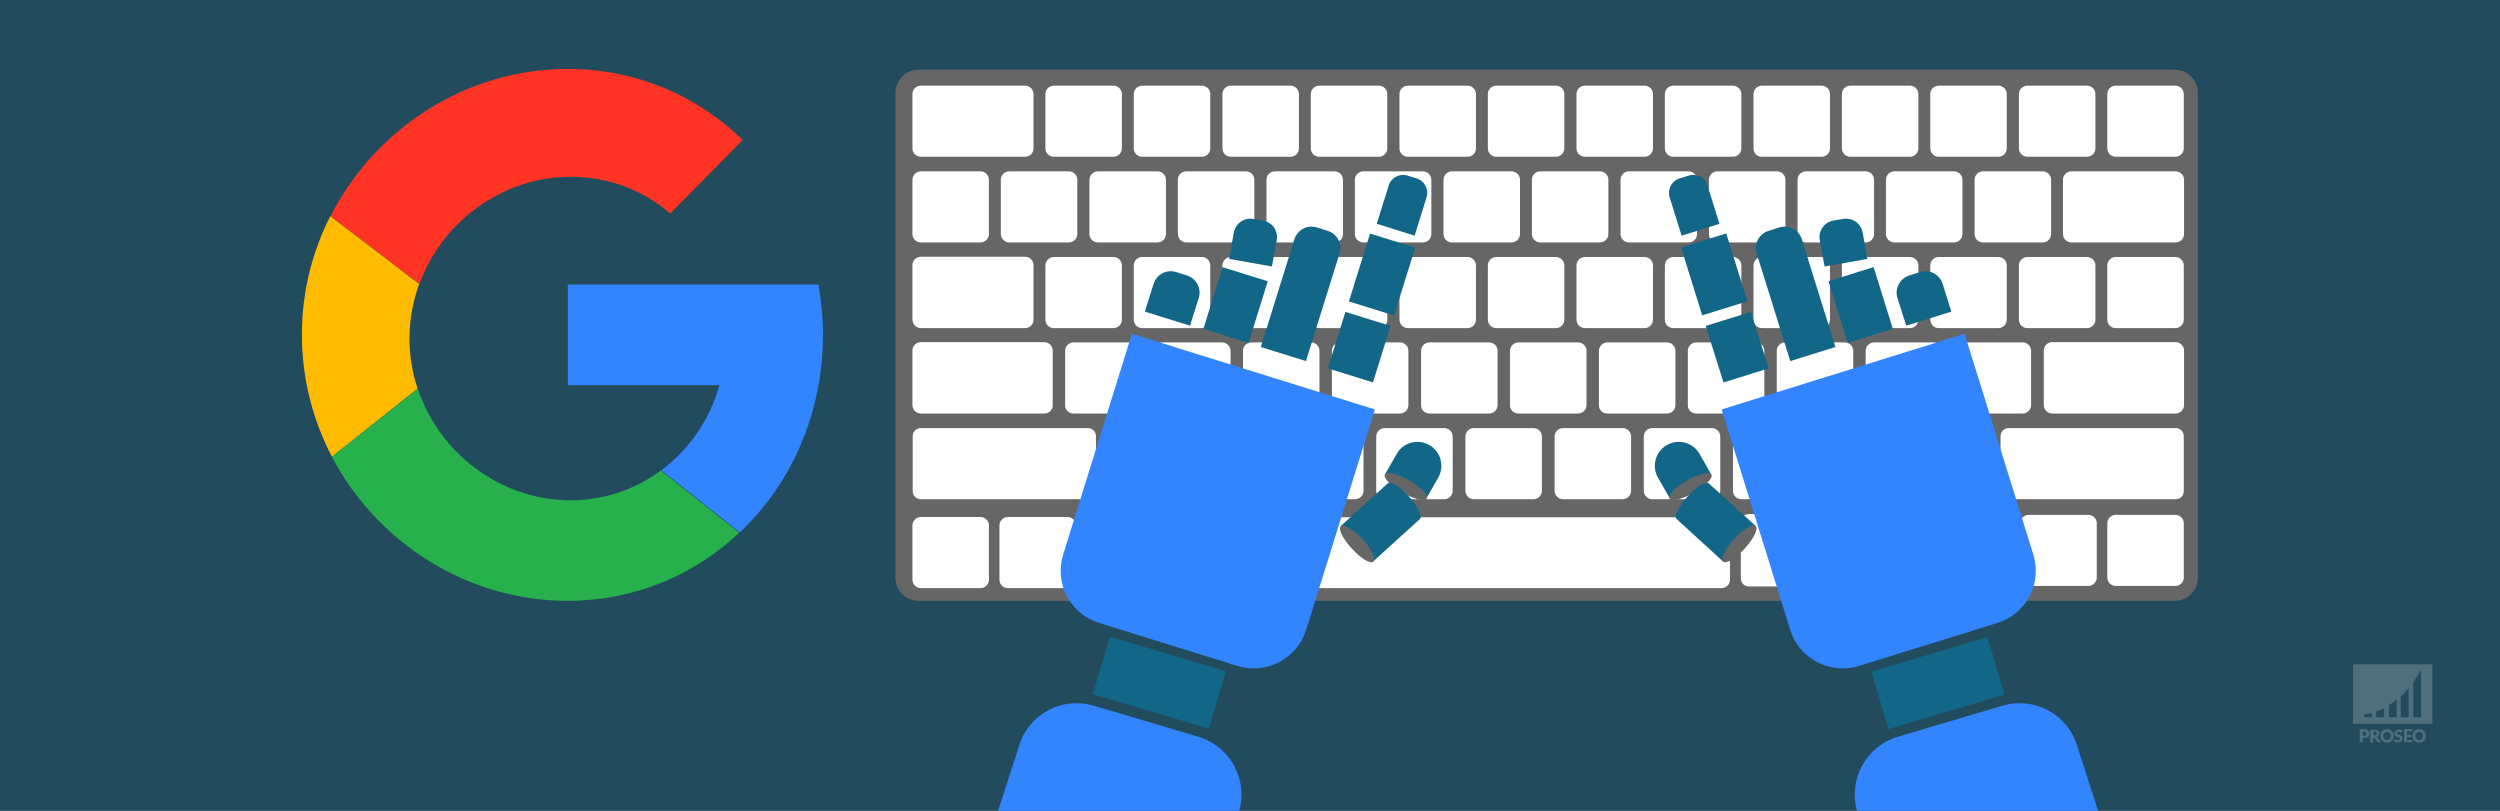 <?xml version="1.0" encoding="UTF-8"?> <svg xmlns="http://www.w3.org/2000/svg" xmlns:xlink="http://www.w3.org/1999/xlink" version="1.1" x="0px" y="0px" viewBox="0 0 925 300" style="enable-background:new 0 0 925 300;" xml:space="preserve"><rect x="0" y="0" width="925" height="300" fill="#333333" stroke="none"/> <style type="text/css"> .st0{opacity:0.5;fill:#126688;} .st1{opacity:0.2;fill:#FFFFFF;} .st2{opacity:0.2;} .st3{fill:#FFFFFF;} .st4{fill:#666666;} .st5{fill:#3284FF;} .st6{fill:#126688;} .st7{fill:#FF3424;} .st8{fill:#FFBB00;} .st9{fill:#26B14C;} </style> <g id="bg"> <rect class="st0" width="925" height="300"></rect> </g> <g id="watermerk"> <g> <path class="st1" d="M870.6,245.8v22H900v-22H870.6z M877.6,265.4h-2.9v-1c0,0,1.1-0.1,2.9-0.6V265.4z M882.1,265.4h-2.9v-2.1 c0.9-0.3,1.9-0.8,2.9-1.3V265.4z M886.8,265.4h-2.9v-4.5c1-0.6,1.9-1.3,2.9-2.1V265.4z M891.2,265.4h-2.9v-7.8c1-0.9,2-1.9,2.9-3 V265.4z M895.8,265.4h-2.9v-13c1-1.4,2-2.9,2.9-4.5V265.4z"></path> <g class="st2"> <path class="st3" d="M874.8,269.9c0.3,0,0.6,0,0.9,0.1c0.2,0.1,0.4,0.2,0.6,0.3c0.2,0.1,0.3,0.3,0.3,0.5s0.1,0.4,0.1,0.6 c0,0.2,0,0.5-0.1,0.7c-0.1,0.2-0.2,0.4-0.3,0.5c-0.2,0.1-0.4,0.3-0.6,0.3c-0.2,0.1-0.5,0.1-0.9,0.1h-0.6v1.6h-1.1v-4.8H874.8z M874.8,272.2c0.3,0,0.5-0.1,0.6-0.2c0.1-0.1,0.2-0.3,0.2-0.6c0-0.1,0-0.2,0-0.3c0-0.1-0.1-0.2-0.1-0.2c-0.1-0.1-0.2-0.1-0.3-0.1 c-0.1,0-0.2-0.1-0.4-0.1h-0.6v1.5H874.8z"></path> <path class="st3" d="M880.9,274.7h-1c-0.2,0-0.3-0.1-0.4-0.2l-0.8-1.4c0-0.1-0.1-0.1-0.1-0.1c0,0-0.1,0-0.2,0h-0.3v1.8H877v-4.8 h1.5c0.3,0,0.6,0,0.9,0.1c0.2,0.1,0.4,0.2,0.6,0.3c0.2,0.1,0.3,0.3,0.3,0.4c0.1,0.2,0.1,0.4,0.1,0.6c0,0.2,0,0.3-0.1,0.4 c0,0.1-0.1,0.3-0.2,0.4c-0.1,0.1-0.2,0.2-0.3,0.3c-0.1,0.1-0.3,0.2-0.4,0.2c0.1,0,0.1,0.1,0.2,0.1c0.1,0.1,0.1,0.1,0.2,0.2 L880.9,274.7z M878.6,272.1c0.2,0,0.3,0,0.4-0.1c0.1,0,0.2-0.1,0.3-0.2s0.1-0.1,0.1-0.2c0-0.1,0-0.2,0-0.3c0-0.2-0.1-0.4-0.2-0.5 c-0.1-0.1-0.3-0.2-0.6-0.2h-0.4v1.4H878.6z"></path> <path class="st3" d="M885.7,272.3c0,0.3-0.1,0.7-0.2,1c-0.1,0.3-0.3,0.6-0.5,0.8c-0.2,0.2-0.5,0.4-0.8,0.5 c-0.3,0.1-0.6,0.2-1,0.2c-0.4,0-0.7-0.1-1-0.2c-0.3-0.1-0.6-0.3-0.8-0.5c-0.2-0.2-0.4-0.5-0.5-0.8c-0.1-0.3-0.2-0.6-0.2-1 s0.1-0.7,0.2-1c0.1-0.3,0.3-0.6,0.5-0.8c0.2-0.2,0.5-0.4,0.8-0.5c0.3-0.1,0.6-0.2,1-0.2c0.4,0,0.7,0.1,1,0.2 c0.3,0.1,0.6,0.3,0.8,0.5c0.2,0.2,0.4,0.5,0.5,0.8C885.6,271.6,885.7,271.9,885.7,272.3z M884.6,272.3c0-0.2,0-0.4-0.1-0.6 c-0.1-0.2-0.1-0.3-0.3-0.5c-0.1-0.1-0.3-0.2-0.4-0.3c-0.2-0.1-0.4-0.1-0.6-0.1c-0.2,0-0.4,0-0.6,0.1c-0.2,0.1-0.3,0.2-0.4,0.3 c-0.1,0.1-0.2,0.3-0.3,0.5c-0.1,0.2-0.1,0.4-0.1,0.6c0,0.2,0,0.5,0.1,0.6c0.1,0.2,0.1,0.3,0.3,0.5c0.1,0.1,0.3,0.2,0.4,0.3 c0.2,0.1,0.4,0.1,0.6,0.1c0.2,0,0.4,0,0.6-0.1c0.2-0.1,0.3-0.2,0.4-0.3c0.1-0.1,0.2-0.3,0.3-0.5 C884.5,272.7,884.6,272.5,884.6,272.3z"></path> <path class="st3" d="M888.7,270.9c0,0.1-0.1,0.1-0.1,0.1c0,0-0.1,0-0.1,0c-0.1,0-0.1,0-0.2,0c-0.1,0-0.1-0.1-0.2-0.1 c-0.1,0-0.2-0.1-0.2-0.1c-0.1,0-0.2,0-0.3,0c-0.2,0-0.4,0-0.5,0.1s-0.2,0.2-0.2,0.4c0,0.1,0,0.2,0.1,0.2c0.1,0.1,0.1,0.1,0.2,0.2 c0.1,0,0.2,0.1,0.3,0.1c0.1,0,0.3,0.1,0.4,0.1c0.1,0,0.3,0.1,0.4,0.2c0.1,0.1,0.2,0.1,0.3,0.2c0.1,0.1,0.2,0.2,0.2,0.4 c0.1,0.1,0.1,0.3,0.1,0.5c0,0.2,0,0.4-0.1,0.6c-0.1,0.2-0.2,0.4-0.3,0.5c-0.1,0.1-0.3,0.3-0.5,0.3c-0.2,0.1-0.5,0.1-0.7,0.1 c-0.1,0-0.3,0-0.5,0c-0.2,0-0.3-0.1-0.4-0.1c-0.1-0.1-0.3-0.1-0.4-0.2c-0.1-0.1-0.2-0.2-0.3-0.3l0.3-0.5c0,0,0.1-0.1,0.1-0.1 c0,0,0.1,0,0.1,0c0.1,0,0.1,0,0.2,0.1c0.1,0,0.1,0.1,0.2,0.1c0.1,0,0.2,0.1,0.3,0.1c0.1,0,0.2,0.1,0.4,0.1c0.2,0,0.4,0,0.5-0.1 c0.1-0.1,0.2-0.2,0.2-0.4c0-0.1,0-0.2-0.1-0.3c-0.1-0.1-0.1-0.1-0.2-0.2c-0.1,0-0.2-0.1-0.3-0.1c-0.1,0-0.3-0.1-0.4-0.1 c-0.1,0-0.3-0.1-0.4-0.2c-0.1-0.1-0.2-0.1-0.3-0.2c-0.1-0.1-0.2-0.2-0.2-0.4c-0.1-0.2-0.1-0.3-0.1-0.6c0-0.2,0-0.4,0.1-0.5 c0.1-0.2,0.2-0.3,0.3-0.5c0.1-0.1,0.3-0.2,0.5-0.3c0.2-0.1,0.4-0.1,0.7-0.1c0.1,0,0.3,0,0.4,0c0.1,0,0.3,0.1,0.4,0.1 c0.1,0,0.2,0.1,0.3,0.2c0.1,0.1,0.2,0.1,0.3,0.2L888.7,270.9z"></path> <path class="st3" d="M890.6,270.8v1.1h1.5v0.8h-1.5v1.1h2v0.8h-3.1v-4.8h3.1v0.8H890.6z"></path> <path class="st3" d="M897.6,272.3c0,0.3-0.1,0.7-0.2,1c-0.1,0.3-0.3,0.6-0.5,0.8c-0.2,0.2-0.5,0.4-0.8,0.5 c-0.3,0.1-0.6,0.2-1,0.2c-0.4,0-0.7-0.1-1-0.2c-0.3-0.1-0.6-0.3-0.8-0.5c-0.2-0.2-0.4-0.5-0.5-0.8c-0.1-0.3-0.2-0.6-0.2-1 s0.1-0.7,0.2-1c0.1-0.3,0.3-0.6,0.5-0.8c0.2-0.2,0.5-0.4,0.8-0.5c0.3-0.1,0.6-0.2,1-0.2c0.4,0,0.7,0.1,1,0.2 c0.3,0.1,0.6,0.3,0.8,0.5c0.2,0.2,0.4,0.5,0.5,0.8C897.5,271.6,897.6,271.9,897.6,272.3z M896.5,272.3c0-0.2,0-0.4-0.1-0.6 c-0.1-0.2-0.1-0.3-0.3-0.5c-0.1-0.1-0.3-0.2-0.4-0.3c-0.2-0.1-0.4-0.1-0.6-0.1c-0.2,0-0.4,0-0.6,0.1c-0.2,0.1-0.3,0.2-0.4,0.3 c-0.1,0.1-0.2,0.3-0.3,0.5c-0.1,0.2-0.1,0.4-0.1,0.6c0,0.2,0,0.5,0.1,0.6c0.1,0.2,0.1,0.3,0.3,0.5c0.1,0.1,0.3,0.2,0.4,0.3 c0.2,0.1,0.4,0.1,0.6,0.1c0.2,0,0.4,0,0.6-0.1c0.2-0.1,0.3-0.2,0.4-0.3c0.1-0.1,0.2-0.3,0.3-0.5 C896.4,272.7,896.5,272.5,896.5,272.3z"></path> </g> </g> </g> <g id="afbeelding"> <g> <path class="st4" d="M804.7,222.3H339.9c-4.8,0-8.6-3.9-8.6-8.6V34.4c0-4.8,3.9-8.6,8.6-8.6h464.7c4.8,0,8.6,3.9,8.6,8.6v179.2 C813.3,218.4,809.4,222.3,804.7,222.3z"></path> <g> <path class="st3" d="M340.7,121.4h38.6c1.7,0,3.1-1.4,3.1-3.1V98.1c0-1.7-1.4-3.1-3.1-3.1h-38.6c-1.7,0-3.1,1.4-3.1,3.1v20.1 C337.6,120,339,121.4,340.7,121.4z"></path> <path class="st3" d="M389.9,121.4H412c1.7,0,3.1-1.4,3.1-3.1V98.2c0-1.7-1.4-3.1-3.1-3.1h-22.1c-1.7,0-3.1,1.4-3.1,3.1v20.1 C386.8,120,388.2,121.4,389.9,121.4z"></path> <path class="st3" d="M422.6,121.4h22.1c1.7,0,3.1-1.4,3.1-3.1V98.2c0-1.7-1.4-3.1-3.1-3.1h-22.1c-1.7,0-3.1,1.4-3.1,3.1v20.1 C419.5,120,420.9,121.4,422.6,121.4z"></path> <path class="st3" d="M455.4,121.4h22.1c1.7,0,3.1-1.4,3.1-3.1V98.2c0-1.7-1.4-3.1-3.1-3.1h-22.1c-1.7,0-3.1,1.4-3.1,3.1v20.1 C452.3,120,453.7,121.4,455.4,121.4z"></path> <path class="st3" d="M488.1,121.4h22.1c1.7,0,3.1-1.4,3.1-3.1V98.2c0-1.7-1.4-3.1-3.1-3.1h-22.1c-1.7,0-3.1,1.4-3.1,3.1v20.1 C485,120,486.4,121.4,488.1,121.4z"></path> <path class="st3" d="M520.9,121.4H543c1.7,0,3.1-1.4,3.1-3.1V98.2c0-1.7-1.4-3.1-3.1-3.1h-22.1c-1.7,0-3.1,1.4-3.1,3.1v20.1 C517.8,120,519.2,121.4,520.9,121.4z"></path> <path class="st3" d="M553.6,121.4h22.1c1.7,0,3.1-1.4,3.1-3.1V98.2c0-1.7-1.4-3.1-3.1-3.1h-22.1c-1.7,0-3.1,1.4-3.1,3.1v20.1 C550.5,120,551.9,121.4,553.6,121.4z"></path> <path class="st3" d="M586.4,121.4h22.1c1.7,0,3.1-1.4,3.1-3.1V98.2c0-1.7-1.4-3.1-3.1-3.1h-22.1c-1.7,0-3.1,1.4-3.1,3.1v20.1 C583.3,120,584.7,121.4,586.4,121.4z"></path> <path class="st3" d="M619.1,121.4h22.1c1.7,0,3.1-1.4,3.1-3.1V98.2c0-1.7-1.4-3.1-3.1-3.1h-22.1c-1.7,0-3.1,1.4-3.1,3.1v20.1 C616,120,617.4,121.4,619.1,121.4z"></path> <path class="st3" d="M651.9,121.4h22.1c1.7,0,3.1-1.4,3.1-3.1V98.2c0-1.7-1.4-3.1-3.1-3.1h-22.1c-1.7,0-3.1,1.4-3.1,3.1v20.1 C648.8,120,650.1,121.4,651.9,121.4z"></path> <path class="st3" d="M684.6,121.4h22.1c1.7,0,3.1-1.4,3.1-3.1V98.2c0-1.7-1.4-3.1-3.1-3.1h-22.1c-1.7,0-3.1,1.4-3.1,3.1v20.1 C681.5,120,682.9,121.4,684.6,121.4z"></path> <path class="st3" d="M717.3,121.4h22.1c1.7,0,3.1-1.4,3.1-3.1V98.2c0-1.7-1.4-3.1-3.1-3.1h-22.1c-1.7,0-3.1,1.4-3.1,3.1v20.1 C714.3,120,715.6,121.4,717.3,121.4z"></path> <path class="st3" d="M750.1,121.4h22.1c1.7,0,3.1-1.4,3.1-3.1V98.2c0-1.7-1.4-3.1-3.1-3.1h-22.1c-1.7,0-3.1,1.4-3.1,3.1v20.1 C747,120,748.4,121.4,750.1,121.4z"></path> <path class="st3" d="M782.8,121.4h22.1c1.7,0,3.1-1.4,3.1-3.1V98.2c0-1.7-1.4-3.1-3.1-3.1h-22.1c-1.7,0-3.1,1.4-3.1,3.1v20.1 C779.7,120,781.1,121.4,782.8,121.4z"></path> </g> <g> <path class="st3" d="M766.4,89.7h38.6c1.7,0,3.1-1.4,3.1-3.1V66.5c0-1.7-1.4-3.1-3.1-3.1h-38.6c-1.7,0-3.1,1.4-3.1,3.1v20.1 C763.3,88.3,764.7,89.7,766.4,89.7z"></path> <path class="st3" d="M340.7,89.7h22.1c1.7,0,3.1-1.4,3.1-3.1V66.5c0-1.7-1.4-3.1-3.1-3.1h-22.1c-1.7,0-3.1,1.4-3.1,3.1v20.1 C337.6,88.3,339,89.7,340.7,89.7z"></path> <path class="st3" d="M373.4,89.7h22.1c1.7,0,3.1-1.4,3.1-3.1V66.5c0-1.7-1.4-3.1-3.1-3.1h-22.1c-1.7,0-3.1,1.4-3.1,3.1v20.1 C370.4,88.3,371.7,89.7,373.4,89.7z"></path> <path class="st3" d="M406.2,89.7h22.1c1.7,0,3.1-1.4,3.1-3.1V66.5c0-1.7-1.4-3.1-3.1-3.1h-22.1c-1.7,0-3.1,1.4-3.1,3.1v20.1 C403.1,88.3,404.5,89.7,406.2,89.7z"></path> <path class="st3" d="M438.9,89.7H461c1.7,0,3.1-1.4,3.1-3.1V66.5c0-1.7-1.4-3.1-3.1-3.1h-22.1c-1.7,0-3.1,1.4-3.1,3.1v20.1 C435.9,88.3,437.2,89.7,438.9,89.7z"></path> <path class="st3" d="M471.7,89.7h22.1c1.7,0,3.1-1.4,3.1-3.1V66.5c0-1.7-1.4-3.1-3.1-3.1h-22.1c-1.7,0-3.1,1.4-3.1,3.1v20.1 C468.6,88.3,470,89.7,471.7,89.7z"></path> <path class="st3" d="M504.4,89.7h22.1c1.7,0,3.1-1.4,3.1-3.1V66.5c0-1.7-1.4-3.1-3.1-3.1h-22.1c-1.7,0-3.1,1.4-3.1,3.1v20.1 C501.3,88.3,502.7,89.7,504.4,89.7z"></path> <path class="st3" d="M537.2,89.7h22.1c1.7,0,3.1-1.4,3.1-3.1V66.5c0-1.7-1.4-3.1-3.1-3.1h-22.1c-1.7,0-3.1,1.4-3.1,3.1v20.1 C534.1,88.3,535.5,89.7,537.2,89.7z"></path> <path class="st3" d="M569.9,89.7H592c1.7,0,3.1-1.4,3.1-3.1V66.5c0-1.7-1.4-3.1-3.1-3.1h-22.1c-1.7,0-3.1,1.4-3.1,3.1v20.1 C566.8,88.3,568.2,89.7,569.9,89.7z"></path> <path class="st3" d="M602.7,89.7h22.1c1.7,0,3.1-1.4,3.1-3.1V66.5c0-1.7-1.4-3.1-3.1-3.1h-22.1c-1.7,0-3.1,1.4-3.1,3.1v20.1 C599.6,88.3,601,89.7,602.7,89.7z"></path> <path class="st3" d="M635.4,89.7h22.1c1.7,0,3.1-1.4,3.1-3.1V66.5c0-1.7-1.4-3.1-3.1-3.1h-22.1c-1.7,0-3.1,1.4-3.1,3.1v20.1 C632.3,88.3,633.7,89.7,635.4,89.7z"></path> <path class="st3" d="M668.2,89.7h22.1c1.7,0,3.1-1.4,3.1-3.1V66.5c0-1.7-1.4-3.1-3.1-3.1h-22.1c-1.7,0-3.1,1.4-3.1,3.1v20.1 C665.1,88.3,666.5,89.7,668.2,89.7z"></path> <path class="st3" d="M700.9,89.7H723c1.7,0,3.1-1.4,3.1-3.1V66.5c0-1.7-1.4-3.1-3.1-3.1h-22.1c-1.7,0-3.1,1.4-3.1,3.1v20.1 C697.8,88.3,699.2,89.7,700.9,89.7z"></path> <path class="st3" d="M733.7,89.7h22.1c1.7,0,3.1-1.4,3.1-3.1V66.5c0-1.7-1.4-3.1-3.1-3.1h-22.1c-1.7,0-3.1,1.4-3.1,3.1v20.1 C730.6,88.3,731.9,89.7,733.7,89.7z"></path> </g> <g> <path class="st3" d="M340.7,58h38.6c1.7,0,3.1-1.4,3.1-3.1V34.8c0-1.7-1.4-3.1-3.1-3.1h-38.6c-1.7,0-3.1,1.4-3.1,3.1v20.1 C337.6,56.6,339,58,340.7,58z"></path> <path class="st3" d="M389.9,58H412c1.7,0,3.1-1.4,3.1-3.1V34.8c0-1.7-1.4-3.1-3.1-3.1h-22.1c-1.7,0-3.1,1.4-3.1,3.1v20.1 C386.8,56.6,388.2,58,389.9,58z"></path> <path class="st3" d="M422.6,58h22.1c1.7,0,3.1-1.4,3.1-3.1V34.8c0-1.7-1.4-3.1-3.1-3.1h-22.1c-1.7,0-3.1,1.4-3.1,3.1v20.1 C419.5,56.6,420.9,58,422.6,58z"></path> <path class="st3" d="M455.4,58h22.1c1.7,0,3.1-1.4,3.1-3.1V34.8c0-1.7-1.4-3.1-3.1-3.1h-22.1c-1.7,0-3.1,1.4-3.1,3.1v20.1 C452.3,56.6,453.7,58,455.4,58z"></path> <path class="st3" d="M488.1,58h22.1c1.7,0,3.1-1.4,3.1-3.1V34.8c0-1.7-1.4-3.1-3.1-3.1h-22.1c-1.7,0-3.1,1.4-3.1,3.1v20.1 C485,56.6,486.4,58,488.1,58z"></path> <path class="st3" d="M520.9,58H543c1.7,0,3.1-1.4,3.1-3.1V34.8c0-1.7-1.4-3.1-3.1-3.1h-22.1c-1.7,0-3.1,1.4-3.1,3.1v20.1 C517.8,56.6,519.2,58,520.9,58z"></path> <path class="st3" d="M553.6,58h22.1c1.7,0,3.1-1.4,3.1-3.1V34.8c0-1.7-1.4-3.1-3.1-3.1h-22.1c-1.7,0-3.1,1.4-3.1,3.1v20.1 C550.5,56.6,551.9,58,553.6,58z"></path> <path class="st3" d="M586.4,58h22.1c1.7,0,3.1-1.4,3.1-3.1V34.8c0-1.7-1.4-3.1-3.1-3.1h-22.1c-1.7,0-3.1,1.4-3.1,3.1v20.1 C583.3,56.6,584.7,58,586.4,58z"></path> <path class="st3" d="M619.1,58h22.1c1.7,0,3.1-1.4,3.1-3.1V34.8c0-1.7-1.4-3.1-3.1-3.1h-22.1c-1.7,0-3.1,1.4-3.1,3.1v20.1 C616,56.6,617.4,58,619.1,58z"></path> <path class="st3" d="M651.9,58h22.1c1.7,0,3.1-1.4,3.1-3.1V34.8c0-1.7-1.4-3.1-3.1-3.1h-22.1c-1.7,0-3.1,1.4-3.1,3.1v20.1 C648.8,56.6,650.1,58,651.9,58z"></path> <path class="st3" d="M684.6,58h22.1c1.7,0,3.1-1.4,3.1-3.1V34.8c0-1.7-1.4-3.1-3.1-3.1h-22.1c-1.7,0-3.1,1.4-3.1,3.1v20.1 C681.5,56.6,682.9,58,684.6,58z"></path> <path class="st3" d="M717.3,58h22.1c1.7,0,3.1-1.4,3.1-3.1V34.8c0-1.7-1.4-3.1-3.1-3.1h-22.1c-1.7,0-3.1,1.4-3.1,3.1v20.1 C714.3,56.6,715.6,58,717.3,58z"></path> <path class="st3" d="M750.1,58h22.1c1.7,0,3.1-1.4,3.1-3.1V34.8c0-1.7-1.4-3.1-3.1-3.1h-22.1c-1.7,0-3.1,1.4-3.1,3.1v20.1 C747,56.6,748.4,58,750.1,58z"></path> <path class="st3" d="M782.8,58h22.1c1.7,0,3.1-1.4,3.1-3.1V34.8c0-1.7-1.4-3.1-3.1-3.1h-22.1c-1.7,0-3.1,1.4-3.1,3.1v20.1 C779.7,56.6,781.1,58,782.8,58z"></path> </g> <g> <path class="st3" d="M397.2,153h22.1c1.7,0,3.1-1.4,3.1-3.1v-20.1c0-1.7-1.4-3.1-3.1-3.1h-22.1c-1.7,0-3.1,1.4-3.1,3.1V150 C394.1,151.7,395.5,153,397.2,153z"></path> <path class="st3" d="M430.1,153h22.1c1.7,0,3.1-1.4,3.1-3.1v-20.1c0-1.7-1.4-3.1-3.1-3.1h-22.1c-1.7,0-3.1,1.4-3.1,3.1V150 C427,151.7,428.4,153,430.1,153z"></path> <path class="st3" d="M463,153h22.1c1.7,0,3.1-1.4,3.1-3.1v-20.1c0-1.7-1.4-3.1-3.1-3.1H463c-1.7,0-3.1,1.4-3.1,3.1V150 C459.9,151.7,461.3,153,463,153z"></path> <path class="st3" d="M495.9,153H518c1.7,0,3.1-1.4,3.1-3.1v-20.1c0-1.7-1.4-3.1-3.1-3.1h-22.1c-1.7,0-3.1,1.4-3.1,3.1V150 C492.9,151.7,494.2,153,495.9,153z"></path> <path class="st3" d="M528.9,153H551c1.7,0,3.1-1.4,3.1-3.1v-20.1c0-1.7-1.4-3.1-3.1-3.1h-22.1c-1.7,0-3.1,1.4-3.1,3.1V150 C525.8,151.7,527.2,153,528.9,153z"></path> <path class="st3" d="M561.8,153h22.1c1.7,0,3.1-1.4,3.1-3.1v-20.1c0-1.7-1.4-3.1-3.1-3.1h-22.1c-1.7,0-3.1,1.4-3.1,3.1V150 C558.7,151.7,560.1,153,561.8,153z"></path> <path class="st3" d="M594.7,153h22.1c1.7,0,3.1-1.4,3.1-3.1v-20.1c0-1.7-1.4-3.1-3.1-3.1h-22.1c-1.7,0-3.1,1.4-3.1,3.1V150 C591.6,151.7,593,153,594.7,153z"></path> <path class="st3" d="M627.6,153h22.1c1.7,0,3.1-1.4,3.1-3.1v-20.1c0-1.7-1.4-3.1-3.1-3.1h-22.1c-1.7,0-3.1,1.4-3.1,3.1V150 C624.5,151.7,625.9,153,627.6,153z"></path> <path class="st3" d="M660.5,153h22.1c1.7,0,3.1-1.4,3.1-3.1v-20.1c0-1.7-1.4-3.1-3.1-3.1h-22.1c-1.7,0-3.1,1.4-3.1,3.1V150 C657.4,151.7,658.8,153,660.5,153z"></path> <path class="st3" d="M693.4,153h22.1c1.7,0,3.1-1.4,3.1-3.1v-20.1c0-1.7-1.4-3.1-3.1-3.1h-22.1c-1.7,0-3.1,1.4-3.1,3.1V150 C690.3,151.7,691.7,153,693.4,153z"></path> <path class="st3" d="M726.3,153h22.1c1.7,0,3.1-1.4,3.1-3.1v-20.1c0-1.7-1.4-3.1-3.1-3.1h-22.1c-1.7,0-3.1,1.4-3.1,3.1V150 C723.2,151.7,724.6,153,726.3,153z"></path> <path class="st3" d="M386.4,153h-45.7c-1.7,0-3.1-1.4-3.1-3.1v-20.2c0-1.7,1.4-3.1,3.1-3.1h45.7c1.7,0,3.1,1.4,3.1,3.1V150 C389.5,151.7,388.1,153,386.4,153z"></path> <path class="st3" d="M805,153h-45.7c-1.7,0-3.1-1.4-3.1-3.1v-20.2c0-1.7,1.4-3.1,3.1-3.1H805c1.7,0,3.1,1.4,3.1,3.1V150 C808,151.7,806.6,153,805,153z"></path> </g> <g> <path class="st3" d="M413.3,184.7h22.1c1.7,0,3.1-1.4,3.1-3.1v-20.1c0-1.7-1.4-3.1-3.1-3.1h-22.1c-1.7,0-3.1,1.4-3.1,3.1v20.1 C410.2,183.3,411.6,184.7,413.3,184.7z"></path> <path class="st3" d="M446.3,184.7h22.1c1.7,0,3.1-1.4,3.1-3.1v-20.1c0-1.7-1.4-3.1-3.1-3.1h-22.1c-1.7,0-3.1,1.4-3.1,3.1v20.1 C443.2,183.3,444.6,184.7,446.3,184.7z"></path> <path class="st3" d="M479.3,184.7h22.1c1.7,0,3.1-1.4,3.1-3.1v-20.1c0-1.7-1.4-3.1-3.1-3.1h-22.1c-1.7,0-3.1,1.4-3.1,3.1v20.1 C476.2,183.3,477.6,184.7,479.3,184.7z"></path> <path class="st3" d="M512.3,184.7h22.1c1.7,0,3.1-1.4,3.1-3.1v-20.1c0-1.7-1.4-3.1-3.1-3.1h-22.1c-1.7,0-3.1,1.4-3.1,3.1v20.1 C509.2,183.3,510.6,184.7,512.3,184.7z"></path> <path class="st3" d="M545.3,184.7h22.1c1.7,0,3.1-1.4,3.1-3.1v-20.1c0-1.7-1.4-3.1-3.1-3.1h-22.1c-1.7,0-3.1,1.4-3.1,3.1v20.1 C542.2,183.3,543.6,184.7,545.3,184.7z"></path> <path class="st3" d="M578.3,184.7h22.1c1.7,0,3.1-1.4,3.1-3.1v-20.1c0-1.7-1.4-3.1-3.1-3.1h-22.1c-1.7,0-3.1,1.4-3.1,3.1v20.1 C575.2,183.3,576.6,184.7,578.3,184.7z"></path> <path class="st3" d="M611.3,184.7h22.1c1.7,0,3.1-1.4,3.1-3.1v-20.1c0-1.7-1.4-3.1-3.1-3.1h-22.1c-1.7,0-3.1,1.4-3.1,3.1v20.1 C608.2,183.3,609.6,184.7,611.3,184.7z"></path> <path class="st3" d="M644.3,184.7h22.1c1.7,0,3.1-1.4,3.1-3.1v-20.1c0-1.7-1.4-3.1-3.1-3.1h-22.1c-1.7,0-3.1,1.4-3.1,3.1v20.1 C641.2,183.3,642.6,184.7,644.3,184.7z"></path> <path class="st3" d="M677.3,184.7h22.1c1.7,0,3.1-1.4,3.1-3.1v-20.1c0-1.7-1.4-3.1-3.1-3.1h-22.1c-1.7,0-3.1,1.4-3.1,3.1v20.1 C674.2,183.3,675.6,184.7,677.3,184.7z"></path> <path class="st3" d="M710.3,184.7h22.1c1.7,0,3.1-1.4,3.1-3.1v-20.1c0-1.7-1.4-3.1-3.1-3.1h-22.1c-1.7,0-3.1,1.4-3.1,3.1v20.1 C707.2,183.3,708.6,184.7,710.3,184.7z"></path> <path class="st3" d="M402.5,184.7h-61.8c-1.7,0-3-1.3-3-3v-20.3c0-1.7,1.3-3,3-3h61.8c1.7,0,3,1.3,3,3v20.3 C405.5,183.4,404.1,184.7,402.5,184.7z"></path> <path class="st3" d="M805,184.7h-61.8c-1.7,0-3-1.3-3-3v-20.3c0-1.7,1.3-3,3-3H805c1.7,0,3,1.3,3,3v20.3 C808,183.4,806.7,184.7,805,184.7z"></path> </g> <g> <path class="st3" d="M340.7,217.6h22.1c1.7,0,3.1-1.4,3.1-3.1v-20.1c0-1.7-1.4-3.1-3.1-3.1h-22.1c-1.7,0-3.1,1.4-3.1,3.1v20.1 C337.6,216.2,339,217.6,340.7,217.6z"></path> <path class="st3" d="M372.9,217.6H395c1.7,0,3.1-1.4,3.1-3.1v-20.1c0-1.7-1.4-3.1-3.1-3.1h-22.1c-1.7,0-3.1,1.4-3.1,3.1v20.1 C369.8,216.2,371.2,217.6,372.9,217.6z"></path> <path class="st3" d="M405.2,217.6h22.1c1.7,0,3.1-1.4,3.1-3.1v-20.1c0-1.7-1.4-3.1-3.1-3.1h-22.1c-1.7,0-3.1,1.4-3.1,3.1v20.1 C402.1,216.2,403.4,217.6,405.2,217.6z"></path> <path class="st3" d="M437.4,217.6h22.1c1.7,0,3.1-1.4,3.1-3.1v-20.1c0-1.7-1.4-3.1-3.1-3.1h-22.1c-1.7,0-3.1,1.4-3.1,3.1v20.1 C434.3,216.2,435.7,217.6,437.4,217.6z"></path> <path class="st3" d="M686.2,216.8h22.1c1.7,0,3.1-1.4,3.1-3.1v-20.1c0-1.7-1.4-3.1-3.1-3.1h-22.1c-1.7,0-3.1,1.4-3.1,3.1v20.1 C683.1,215.4,684.5,216.8,686.2,216.8z"></path> <path class="st3" d="M718.4,216.8h22.1c1.7,0,3.1-1.4,3.1-3.1v-20.1c0-1.7-1.4-3.1-3.1-3.1h-22.1c-1.7,0-3.1,1.4-3.1,3.1v20.1 C715.3,215.4,716.7,216.8,718.4,216.8z"></path> <path class="st3" d="M750.6,216.8h22.1c1.7,0,3.1-1.4,3.1-3.1v-20.1c0-1.7-1.4-3.1-3.1-3.1h-22.1c-1.7,0-3.1,1.4-3.1,3.1v20.1 C747.5,215.4,748.9,216.8,750.6,216.8z"></path> <path class="st3" d="M782.8,216.8h22.1c1.7,0,3.1-1.4,3.1-3.1v-20.1c0-1.7-1.4-3.1-3.1-3.1h-22.1c-1.7,0-3.1,1.4-3.1,3.1v20.1 C779.7,215.4,781.1,216.8,782.8,216.8z"></path> <path class="st3" d="M469.7,217.6h167.3c1.7,0,3.1-1.4,3.1-3.1v-20c0-1.7-1.4-3.1-3.1-3.1H469.7c-1.7,0-3.1,1.4-3.1,3.1v20 C466.5,216.2,467.9,217.6,469.7,217.6z"></path> <path class="st3" d="M676.1,217h-29c-1.7,0-3-1.4-3-3v-20.8c0-1.7,1.4-3,3-3h29c1.7,0,3,1.4,3,3V214 C679.1,215.6,677.8,217,676.1,217z"></path> </g> <g> <path class="st5" d="M457.9,246.4l-51.2-15.9c-10.7-3.3-16.7-14.7-13.3-25.4l25.4-81.6l89.9,28L483.3,233 C479.9,243.7,468.6,249.7,457.9,246.4z"></path> <path class="st6" d="M440.3,120.5l-16.7-5.2l3.2-10.2c1.1-3.6,4.9-5.6,8.5-4.4l3.8,1.2c3.6,1.1,5.6,4.9,4.4,8.5L440.3,120.5z"></path> <rect x="448.3" y="101" transform="matrix(0.955 0.297 -0.297 0.955 54.224 -130.734)" class="st6" width="17.5" height="23.9"></rect> <path class="st6" d="M483.2,133.6l-16.7-5.2l12.4-39.8c1.1-3.6,4.9-5.6,8.5-4.4l3.8,1.2c3.6,1.1,5.6,4.9,4.4,8.5L483.2,133.6z"></path> <polygon class="st6" points="508,141.5 491.3,136.3 497.8,115.4 514.5,120.6 "></polygon> <rect x="502.5" y="88.5" transform="matrix(0.955 0.297 -0.297 0.955 53.305 -147.337)" class="st6" width="17.5" height="26.3"></rect> <path class="st6" d="M523.4,87.2l-14-4.4l4.4-14.1c0.9-3,4.1-4.7,7.1-3.7l3.2,1c3,0.9,4.7,4.1,3.7,7.1L523.4,87.2z"></path> <path class="st6" d="M470.6,98.6l-15.8-2.8l1.7-9.7c0.6-3.4,3.8-5.7,7.2-5.1l3.6,0.6c3.4,0.6,5.7,3.8,5.1,7.2L470.6,98.6z"></path> <path class="st6" d="M512.4,175.6l4.4-7.7c2.4-4.2,7.9-5.7,12.1-3.2l0,0c4.2,2.4,5.7,7.9,3.2,12.1l-4.4,7.7"></path> <ellipse transform="matrix(0.5 -0.866 0.866 0.5 104.199 540.398)" class="st4" cx="520.1" cy="180" rx="2.6" ry="8.9"></ellipse> <path class="st6" d="M508,207.8l17.4-15.8c1-1-0.8-4.7-4.1-8.3c-3.3-3.6-6.8-5.8-7.9-4.8l-17.3,15.7"></path> <path class="st4" d="M496.1,194.7c-1.1,1,0.8,4.7,4.1,8.3s6.8,5.8,7.9,4.8l0.1-0.1c1-1-0.8-4.7-4.1-8.3 C500.7,195.8,497.1,193.7,496.1,194.7L496.1,194.7z"></path> <rect x="406.6" y="241.8" transform="matrix(0.958 0.285 -0.285 0.958 90.064 -111.948)" class="st6" width="44.8" height="22.2"></rect> <path class="st5" d="M687.8,246.4l51.2-15.9c10.7-3.3,16.7-14.7,13.3-25.4l-25.4-81.6l-89.9,28l25.4,81.6 C665.7,243.7,677.1,249.7,687.8,246.4z"></path> <path class="st6" d="M705.3,120.5l16.7-5.2l-3.2-10.2c-1.1-3.6-4.9-5.6-8.5-4.4l-3.8,1.2c-3.6,1.1-5.6,4.9-4.4,8.5L705.3,120.5z"></path> <rect x="679.8" y="101" transform="matrix(-0.955 0.297 -0.297 -0.955 1379.555 16.214)" class="st6" width="17.5" height="23.9"></rect> <path class="st6" d="M662.4,133.6l16.7-5.2l-12.4-39.8c-1.1-3.6-4.9-5.6-8.5-4.4l-3.8,1.2c-3.6,1.1-5.6,4.9-4.4,8.5L662.4,133.6z "></path> <polygon class="st6" points="637.7,141.5 654.4,136.3 647.8,115.4 631.1,120.6 "></polygon> <rect x="625.7" y="88.5" transform="matrix(-0.955 0.297 -0.297 -0.955 1270.349 10.168)" class="st6" width="17.5" height="26.3"></rect> <path class="st6" d="M622.2,87.2l14-4.4l-4.4-14.1c-0.9-3-4.1-4.7-7.1-3.7l-3.2,1c-3,0.9-4.7,4.1-3.7,7.1L622.2,87.2z"></path> <path class="st6" d="M675.1,98.6l15.8-2.8l-1.7-9.7c-0.6-3.4-3.8-5.7-7.2-5.1l-3.6,0.6c-3.4,0.6-5.7,3.8-5.1,7.2L675.1,98.6z"></path> <path class="st6" d="M633.2,175.6l-4.4-7.7c-2.4-4.2-7.9-5.7-12.1-3.2v0c-4.2,2.4-5.7,7.9-3.2,12.1l4.4,7.7"></path> <ellipse transform="matrix(0.866 -0.5 0.5 0.866 -6.175 336.877)" class="st4" cx="625.5" cy="180" rx="8.9" ry="2.6"></ellipse> <path class="st6" d="M637.6,207.8L620.3,192c-1-1,0.8-4.7,4.1-8.3s6.8-5.8,7.9-4.8l17.3,15.7"></path> <path class="st4" d="M649.6,194.7c1.1,1-0.8,4.7-4.1,8.3s-6.8,5.8-7.9,4.8l-0.1-0.1c-1-1,0.8-4.7,4.1-8.3 C645,195.8,648.5,193.7,649.6,194.7L649.6,194.7z"></path> <rect x="694.2" y="241.8" transform="matrix(-0.958 0.285 -0.285 -0.958 1475.617 290.79)" class="st6" width="44.8" height="22.2"></rect> <path class="st5" d="M458.5,300c3.3-11.7-3.4-23.9-15.1-27.4l-38.7-11.5c-11.8-3.5-24.2,3.2-27.7,15l-7.7,23.9H458.5z"></path> <path class="st5" d="M776.3,300l-7.7-23.9c-3.5-11.8-15.9-18.5-27.7-15l-38.7,11.5c-11.7,3.5-18.4,15.7-15.1,27.4H776.3z"></path> </g> <g> <path class="st5" d="M304.5,123.9c0-6.4-0.6-12.6-1.7-18.6h-7.6h-29.8h-55.3v37.2h56.1c-3.6,12.9-11.3,23.9-21.5,31.5l29,23 C292.7,179.1,304.5,153,304.5,123.9z"></path> <path class="st7" d="M211.3,65.4c14.1,0,26.8,5.1,36.7,13.6l26.8-27.2c-16.7-16.3-39.3-26.3-64.7-26.3 c-37.8,0-71.4,22.2-87.8,54.5l32.9,25.1C163.5,82,185.9,65.4,211.3,65.4z"></path> <path class="st8" d="M122.8,169l31.7-25.2c-1.9-5.8-3-12.1-3-18.5c0-7.1,1.3-13.9,3.6-20.2L122.2,80 c-6.7,13.2-10.5,28.1-10.5,43.9C111.7,140.2,115.8,155.5,122.8,169z"></path> <path class="st9" d="M154.6,143.8L122.8,169c16.6,31.6,49.9,53.3,87.2,53.3c24.8,0,46.9-9.5,63.5-25.2l-29-23 c-9.3,6.9-20.8,11-33.4,11C185.3,185.1,162.5,167.8,154.6,143.8z"></path> </g> </g> </g> <g id="hulplijnen"> </g> </svg> 